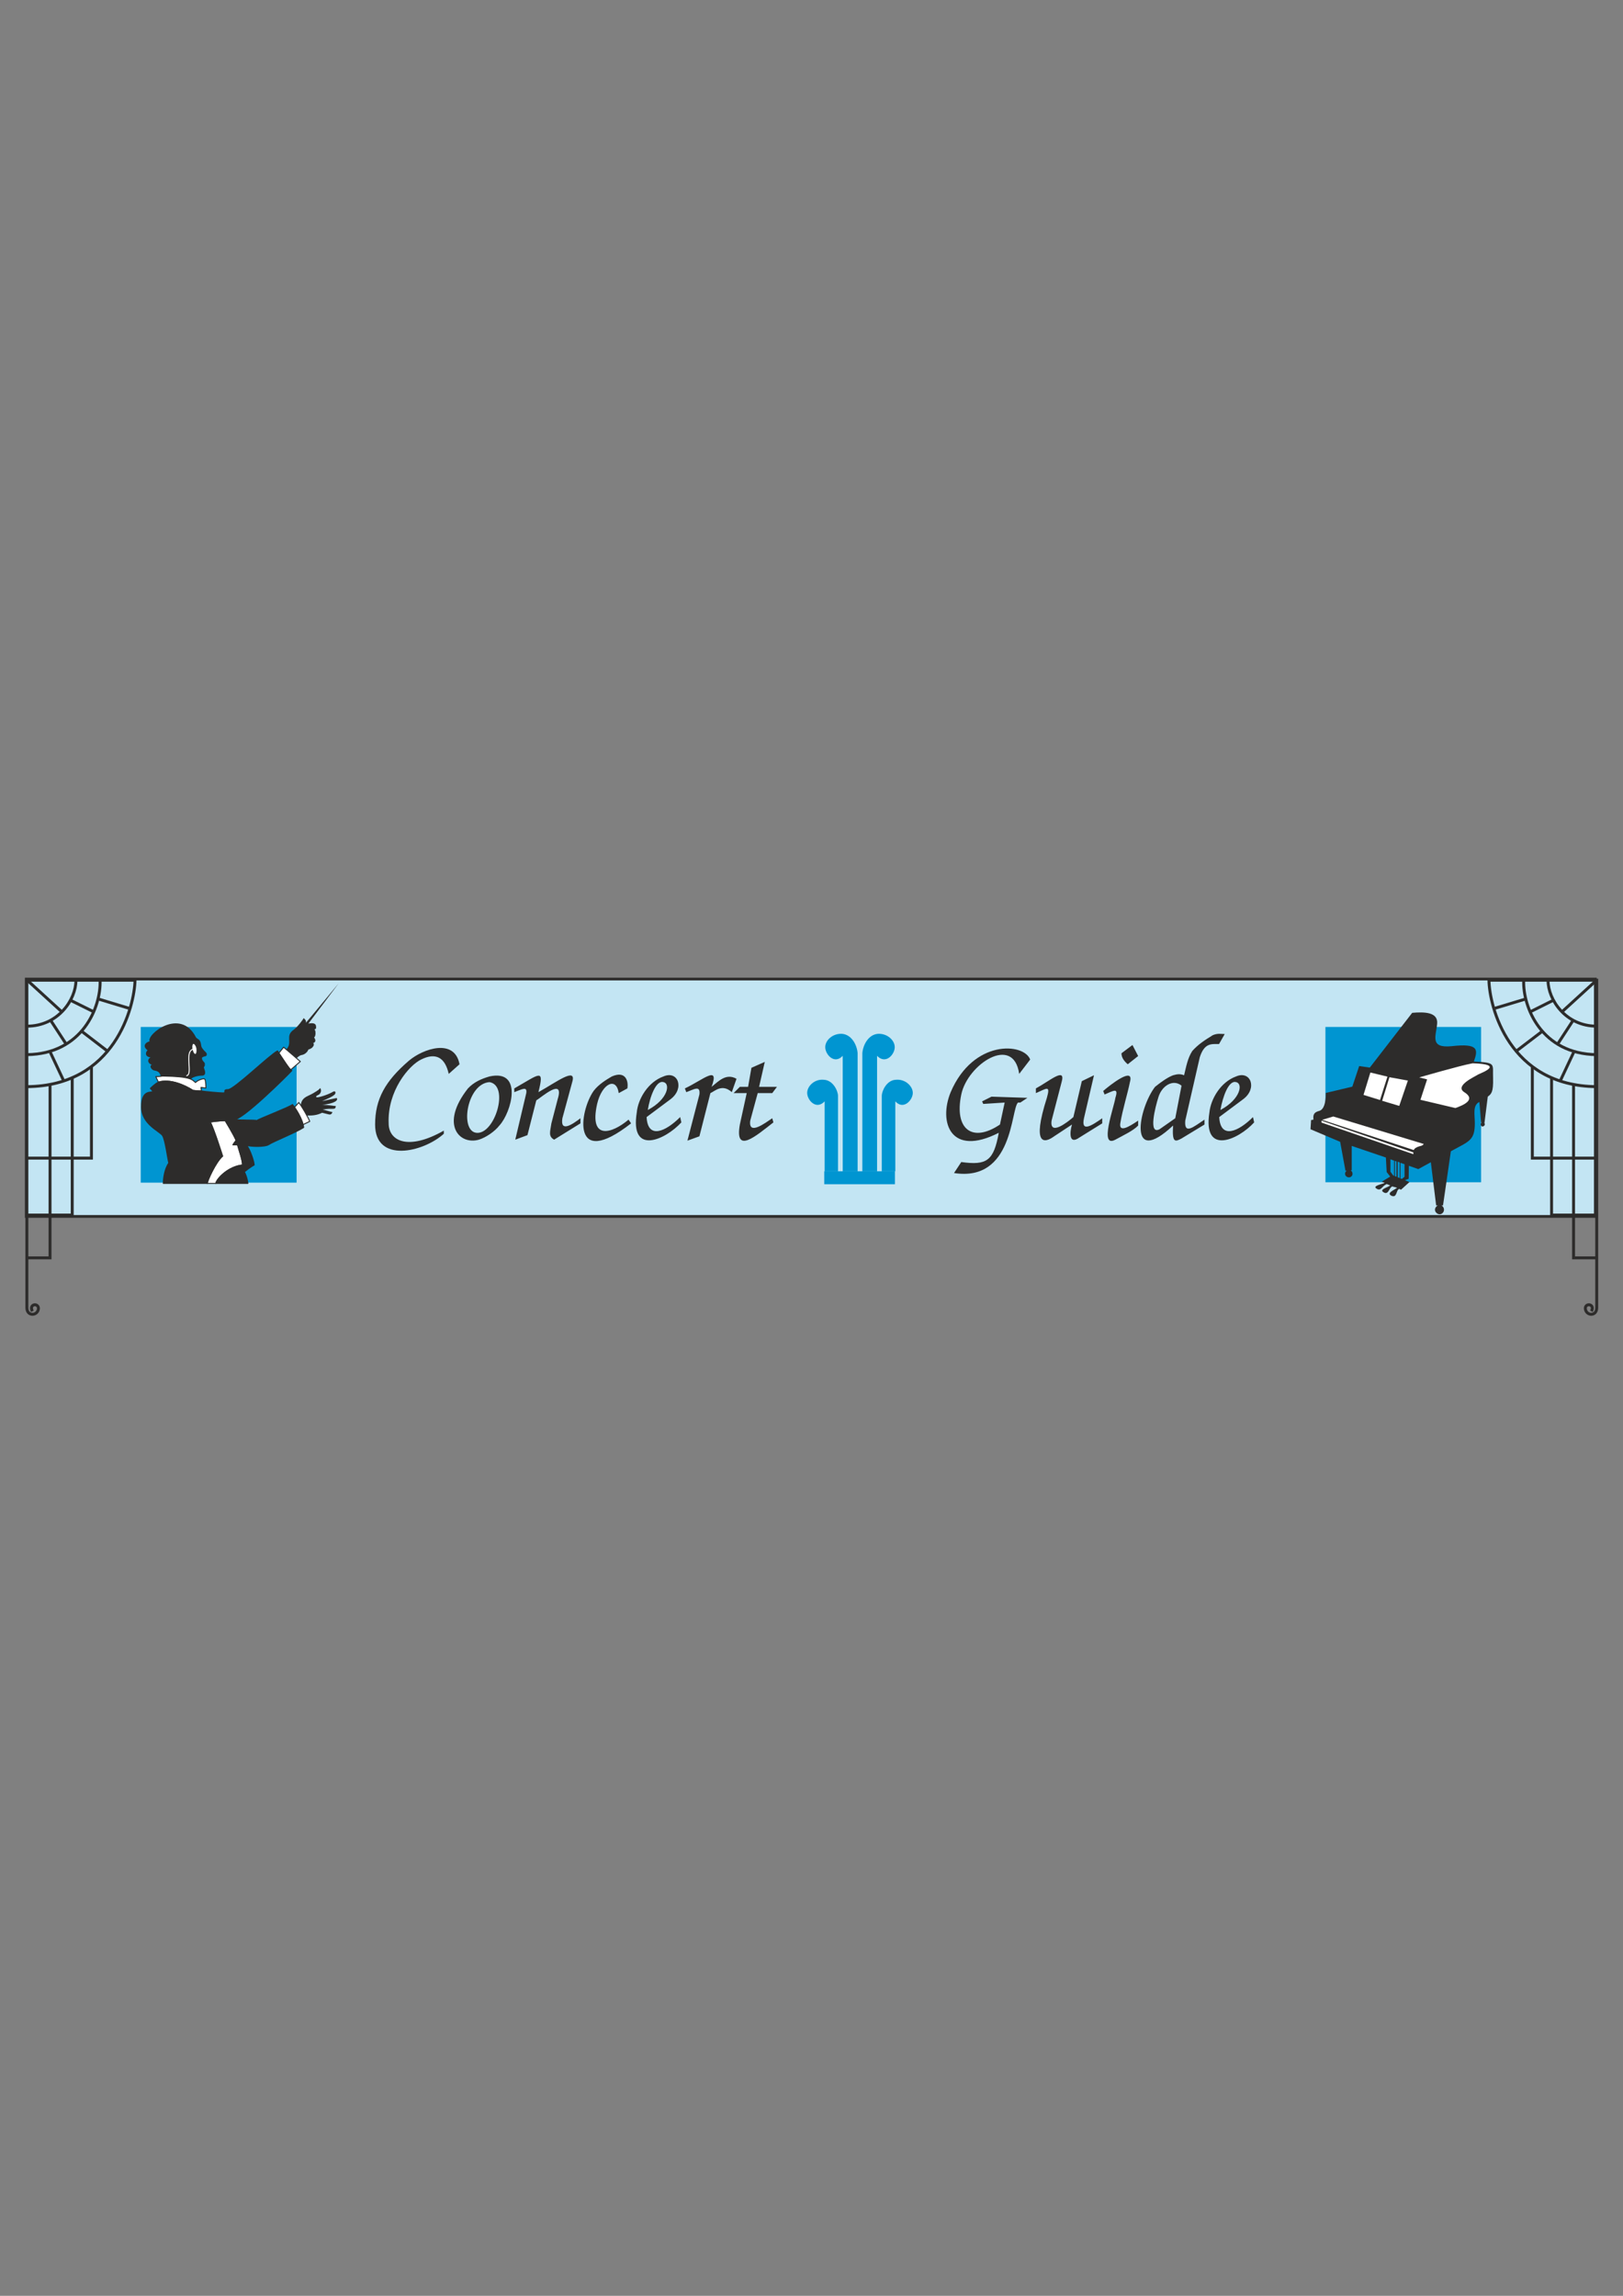 <?xml version="1.0" encoding="utf-8"?>
<!-- Created by UniConvertor 2.0rc4 (https://sk1project.net/) -->
<svg xmlns="http://www.w3.org/2000/svg" height="841.89pt" viewBox="0 0 595.276 841.89" width="595.276pt" version="1.1" xmlns:xlink="http://www.w3.org/1999/xlink" id="2c00f74f-f60d-11ea-92de-dcc15c148e23">

<rect x="0" y="0" width="595.276" height="841.89" fill="#808080" stroke="none"/>

<g>
	<g>
		<path style="stroke:#2d2c2b;stroke-width:1.008;stroke-miterlimit:10.433;fill:#c3e5f3;" d="M 9.638,359.025 L 585.134,359.025 585.134,446.073 9.638,446.073 9.638,359.025 Z" />
		<path style="fill:#0095d1;" d="M 108.782,433.689 L 108.782,376.593 51.614,376.593 51.614,433.689 108.782,433.689 Z" />
		<path style="fill:#2d2c2b;" d="M 56.726,392.577 C 58.742,392.937 58.67,394.089 59.102,394.809 60.758,394.521 67.742,395.241 70.046,395.817 70.046,395.241 72.206,394.449 74.006,394.449 75.806,394.449 75.23,392.721 74.87,391.785 74.51,390.921 75.374,391.497 75.086,389.769 75.086,389.769 74.51,389.193 74.222,388.689 73.502,387.033 75.734,387.753 75.806,386.889 76.022,385.953 75.302,385.953 74.222,384.441 73.502,383.433 74.006,382.929 73.286,381.633 73.07,381.129 72.062,380.841 71.846,380.337 66.23,369.393 53.702,379.185 54.854,381.921 53.846,381.993 51.83,383.433 54.134,385.161 53.414,385.665 52.91,387.465 55.214,387.753 54.134,388.257 53.846,389.769 55.718,390.489 54.566,390.777 55.574,392.505 56.726,392.577 L 56.726,392.577 Z" />
		<path style="fill:#2d2c2b;" d="M 104.966,384.873 C 107.486,382.353 104.462,379.905 107.63,377.673 109.142,376.665 111.302,373.641 111.374,373.353 112.022,373.857 112.382,374.361 112.166,375.081 113.318,373.785 124.262,360.537 124.262,360.537 L 113.102,375.369 C 114.542,375.081 115.838,375.153 115.91,376.305 116.054,377.457 115.694,377.313 115.334,377.457 115.91,377.961 115.838,380.193 115.19,380.409 115.622,380.985 116.054,381.993 115.046,382.425 114.038,382.713 114.038,382.137 114.686,382.425 115.55,382.641 115.118,384.369 113.102,384.873 112.814,385.737 111.878,386.673 110.654,386.889 109.862,386.961 108.854,387.969 108.854,387.969 L 104.966,384.873 Z" />
		<path style="stroke-linejoin:round;stroke:#2d2c2b;stroke-linecap:round;stroke-miterlimit:10.433;stroke-width:0.36;fill:#ffffff;" d="M 71.702,386.673 C 72.206,386.529 72.35,385.521 72.206,384.441 71.99,383.361 71.342,382.497 70.838,382.641 70.478,382.713 70.19,383.721 70.478,384.873 70.694,385.953 71.198,386.745 71.702,386.673 L 71.702,386.673 Z M 109.574,404.313 L 107.99,406.113 111.086,412.449 113.606,411.225 C 113.102,409.857 110.51,405.321 109.574,404.313 L 109.574,404.313 Z M 110.15,389.265 L 106.478,392.433 102.302,386.169 104.03,384.009 110.15,389.265 Z M 59.606,394.593 C 59.606,394.593 58.67,394.809 57.158,394.809 57.158,394.809 57.59,395.745 58.094,396.825 62.27,395.529 67.67,397.833 70.766,399.849 70.766,399.849 72.35,400.065 73.862,400.065 L 73.718,398.769 75.518,398.985 C 75.518,398.985 75.518,396.033 75.086,395.745 74.798,395.313 72.566,396.033 71.702,396.969 70.478,395.961 70.262,394.737 59.606,394.593 L 59.606,394.593 Z M 79.118,433.977 C 79.622,431.961 83.942,427.713 88.91,427.209 89.126,425.913 87.47,421.233 87.11,419.793 L 85.454,419.793 C 85.814,419.145 86.606,418.209 86.606,418.209 85.67,415.977 82.574,410.937 82.574,410.937 80.918,410.937 77.102,411.441 77.102,411.441 78.398,413.673 81.638,423.969 81.638,423.969 79.118,426.129 76.022,433.041 76.022,433.977 L 79.118,433.977 Z" />
		<path style="stroke-linejoin:round;stroke:#2d2c2b;stroke-linecap:round;stroke-miterlimit:10.433;stroke-width:0.36;fill:#2d2c2b;" d="M 79.118,433.977 C 79.622,431.961 83.942,427.713 88.91,427.209 89.126,425.913 87.47,421.233 87.11,419.793 L 85.454,419.793 C 85.814,419.145 86.606,418.209 86.606,418.209 85.67,415.977 82.574,410.937 82.574,410.937 80.918,410.937 77.102,411.441 77.102,411.441 78.398,413.673 81.638,423.969 81.638,423.969 79.118,426.129 76.022,433.041 76.022,433.977 74.582,433.977 59.894,433.977 59.894,433.977 59.894,432.465 60.254,428.793 61.91,426.489 61.478,424.905 60.614,417.993 59.606,416.409 58.454,414.753 51.902,412.233 51.902,405.897 51.902,399.561 55.358,400.785 56.078,400.281 55.718,399.633 55.142,399.129 55.142,399.129 55.142,399.129 56.942,397.329 58.094,396.825 62.27,395.529 67.67,397.833 70.766,399.849 70.766,399.849 72.35,400.065 73.862,400.065 75.302,400.281 80.342,400.785 81.854,400.785 83.294,400.785 81.422,399.561 83.654,399.561 85.814,399.561 99.062,386.673 101.798,385.377 102.734,386.889 106.334,392.433 107.054,392.577 105.254,394.593 88.478,411.153 85.958,410.433 87.47,410.937 93.446,410.577 94.166,410.937 94.526,410.433 106.118,406.041 107.27,405.033 108.35,406.185 111.158,410.577 111.374,413.457 108.638,415.257 100.214,418.641 98.702,419.649 97.262,420.729 91.646,420.441 90.494,420.009 91.862,421.737 93.23,426.129 93.23,427.209 91.862,427.929 89.63,429.729 89.63,429.729 90.71,431.745 90.926,433.977 90.926,433.977 L 79.118,433.977 Z" />
		<path style="fill:#2d2c2b;" d="M 121.886,400.497 C 123.182,399.633 123.254,400.857 122.75,401.361 121.742,402.297 120.158,402.873 118.142,403.809 119.222,403.521 123.47,402.657 123.47,402.657 124.19,403.377 122.894,404.673 118.142,405.177 119.726,405.105 123.182,405.609 123.182,405.609 122.966,407.337 122.102,406.113 118.358,406.905 119.366,407.049 120.878,407.625 121.958,407.841 121.238,409.209 121.094,408.705 118.142,408.057 116.414,408.921 114.686,409.137 112.67,409.065 L 110.294,405.321 C 110.51,404.169 110.654,402.873 113.102,401.793 115.622,400.641 117.35,399.345 117.422,398.985 118.07,399.777 117.71,401.145 116.63,401.577 115.622,402.081 115.91,402.297 116.198,402.369 116.558,402.585 120.158,401.505 121.886,400.497 L 121.886,400.497 Z" />
		<path style="stroke-linejoin:round;stroke:#ffffff;stroke-linecap:round;stroke-miterlimit:10.433;stroke-width:0.36;fill:none;" d="M 71.27,384.657 C 67.166,385.017 70.982,393.945 68.462,394.449" />
		<path style="fill:#0095d1;" d="M 543.23,433.545 L 543.23,376.593 486.134,376.593 486.134,433.545 543.23,433.545 Z" />
		<path style="fill:#2d2c2b;" d="M 494.774,431.745 C 495.494,431.745 496.07,431.169 496.07,430.449 496.07,429.657 495.494,429.009 494.774,429.009 493.982,429.009 493.334,429.657 493.334,430.449 493.334,431.169 493.982,431.745 494.774,431.745 L 494.774,431.745 Z M 528.038,445.281 C 528.974,445.281 529.622,444.417 529.622,443.625 529.622,442.761 528.974,441.897 528.038,441.897 527.102,441.897 526.31,442.761 526.31,443.625 526.31,444.417 527.102,445.281 528.038,445.281 L 528.038,445.281 Z M 543.734,413.097 C 544.166,413.097 544.598,412.737 544.598,412.233 544.598,411.873 544.166,411.585 543.734,411.585 543.374,411.585 543.086,411.873 543.086,412.233 543.086,412.737 543.374,413.097 543.734,413.097 L 543.734,413.097 Z M 512.414,435.561 C 511.478,436.353 508.31,437.505 510.398,438.513 512.486,439.377 511.982,436.353 513.206,435.993 513.998,436.281 513.854,436.281 513.854,436.281 L 516.95,433.473 510.974,431.025 509.966,429.657 509.966,425.121 511.334,425.625 511.334,425.625 511.334,431.457 511.622,431.529 511.622,425.697 512.198,425.913 512.198,431.817 512.63,431.961 512.63,425.985 513.35,426.273 513.35,432.249 513.638,432.537 513.638,426.417 515.15,426.921 515.15,431.529 513.998,432.465 515.222,432.825 516.662,432.249 516.734,427.497 520.19,428.721 524.798,426.201 526.742,442.041 529.262,442.041 532.142,422.169 C 538.838,418.497 540.926,418.281 540.926,411.873 540.926,408.705 540.062,405.321 542.582,404.097 542.726,405.105 543.23,411.657 543.23,411.657 L 544.454,411.873 545.678,402.153 C 546.974,401.145 547.766,400.569 547.622,395.313 547.406,390.057 548.918,389.697 540.566,389.265 542.15,384.873 542.366,382.497 532.358,383.649 524.222,384.441 526.742,379.833 527.102,375.441 527.534,371.049 522.278,371.049 517.958,371.409 L 502.406,391.497 498.518,390.921 495.998,398.481 486.278,400.785 C 486.278,402.009 486.278,406.833 483.758,407.409 481.238,408.057 481.742,409.713 481.742,410.577 481.094,410.721 480.878,410.721 480.878,410.721 L 480.662,414.105 491.534,418.713 493.478,429.297 495.782,429.153 495.782,420.225 508.31,424.473 508.598,429.801 509.894,431.457 506.798,433.329 507.878,433.761 C 507.086,434.265 502.91,434.841 505.07,435.993 506.582,436.785 506.798,434.985 508.598,434.193 509.39,434.481 509.894,434.697 509.894,434.697 508.958,435.489 505.574,436.209 507.59,437.289 509.318,438.225 509.462,435.489 510.686,435.057 510.902,435.201 511.838,435.345 512.414,435.561 L 512.414,435.561 Z" />
		<path style="fill:#ffffff;" d="M 518.39,423.249 L 484.694,411.657 C 484.694,411.441 484.694,411.153 484.694,410.937 L 518.39,422.601 C 518.39,422.745 518.39,423.105 518.39,423.249 L 518.39,423.249 Z M 518.534,421.737 L 484.91,410.649 489.014,409.425 522.206,419.505 C 521.918,419.937 521.414,420.225 520.766,420.297 519.47,420.657 518.75,421.161 518.534,421.737 L 518.534,421.737 Z M 520.55,395.097 L 523.43,395.817 520.982,403.305 533.798,406.329 C 536.606,405.321 541.574,403.305 537.038,400.497 533.366,398.121 541.142,394.737 542.15,394.017 543.23,393.441 552.23,390.273 540.134,389.913 535.67,390.705 520.55,395.097 520.55,395.097 L 520.55,395.097 Z M 509.606,395.025 L 516.374,396.249 513.206,405.537 506.942,403.665 509.606,395.025 Z M 502.622,393.297 L 508.886,394.809 506.15,403.377 500.102,401.505 502.622,393.297 Z" />
		<g>
			<path style="fill:#0095d1;" d="M 307.358,429.513 L 307.358,401.865 C 307.358,400.065 305.558,396.105 302.174,395.961 298.79,395.601 296.054,398.265 296.054,400.785 296.054,403.377 299.294,407.193 302.462,403.881 L 302.462,429.513 307.358,429.513 Z" />
			<path style="fill:#0095d1;" d="M 314.558,429.513 L 314.558,386.169 C 314.27,383.001 312.254,379.401 308.87,379.113 305.486,378.897 302.678,381.417 302.678,384.009 302.678,386.673 305.99,390.489 309.086,387.177 L 309.086,429.513 314.558,429.513 Z" />
			<path style="fill:#0095d1;" d="M 323.414,429.513 L 323.414,401.865 C 323.414,400.065 325.214,396.105 328.526,395.961 331.982,395.601 334.79,398.265 334.79,400.785 334.79,403.377 331.406,407.193 328.382,403.881 L 328.382,429.513 323.414,429.513 Z" />
			<path style="fill:#0095d1;" d="M 316.286,429.513 L 316.286,386.169 C 316.574,383.001 318.59,379.401 321.974,379.113 325.358,378.897 328.166,381.417 328.166,384.009 328.166,386.673 324.854,390.489 321.686,387.177 L 321.686,429.513 316.286,429.513 Z" />
			<path style="fill:#0095d1;" d="M 328.238,429.513 L 328.238,434.265 302.318,434.265 302.318,429.513 328.238,429.513 Z" />
		</g>
		<g>
			<path style="stroke:#2d2c2b;stroke-width:1.08;stroke-miterlimit:10.433;fill:none;" d="M 585.638,398.481 C 553.31,398.265 546.254,368.889 546.11,359.457 L 585.638,359.457 585.638,479.553 C 585.638,482.865 581.678,482.577 581.462,479.841 581.39,477.681 585.134,478.113 583.694,480.849" />
			<path style="stroke:#2d2c2b;stroke-width:1.08;stroke-miterlimit:10.433;fill:none;" d="M 558.854,359.529 C 558.494,369.249 565.334,386.529 585.638,386.745" />
			<path style="stroke:#2d2c2b;stroke-width:1.08;stroke-miterlimit:10.433;fill:none;" d="M 567.782,359.529 C 567.782,366.513 574.19,376.305 585.638,376.305" />
			<path style="stroke:#2d2c2b;stroke-width:1.08;stroke-miterlimit:10.433;fill:none;" d="M 585.494,359.529 L 572.894,371.049" />
			<path style="stroke:#2d2c2b;stroke-width:1.08;stroke-miterlimit:10.433;fill:none;" d="M 569.87,366.729 L 561.23,371.049" />
			<path style="stroke:#2d2c2b;stroke-width:1.08;stroke-miterlimit:10.433;fill:none;" d="M 559.718,366.297 L 547.982,369.825" />
			<path style="stroke:#2d2c2b;stroke-width:1.08;stroke-miterlimit:10.433;fill:none;" d="M 565.766,378.105 L 556.046,385.521" />
			<path style="stroke:#2d2c2b;stroke-width:1.08;stroke-miterlimit:10.433;fill:none;" d="M 577.358,385.521 L 572.318,396.249" />
			<path style="stroke:#2d2c2b;stroke-width:1.08;stroke-miterlimit:10.433;fill:none;" d="M 576.998,374.145 L 571.454,382.641" />
			<path style="stroke:#2d2c2b;stroke-width:1.08;stroke-miterlimit:10.433;fill:none;" d="M 562.022,391.281 L 562.022,424.689 585.638,424.689" />
			<path style="stroke:#2d2c2b;stroke-width:1.08;stroke-miterlimit:10.433;fill:none;" d="M 569.078,395.241 L 569.078,445.569 585.638,445.569" />
			<path style="stroke:#2d2c2b;stroke-width:1.08;stroke-miterlimit:10.433;fill:none;" d="M 577.142,397.545 L 577.142,461.265 585.638,461.265" />
		</g>
		<g>
			<path style="stroke:#2d2c2b;stroke-width:1.08;stroke-miterlimit:10.433;fill:none;" d="M 9.854,398.481 C 42.254,398.265 49.31,368.889 49.526,359.457 L 9.854,359.457 9.854,479.553 C 9.854,482.865 13.886,482.577 14.102,479.841 14.102,477.681 10.502,478.113 11.87,480.849" />
			<path style="stroke:#2d2c2b;stroke-width:1.08;stroke-miterlimit:10.433;fill:none;" d="M 36.71,359.529 C 37.07,369.249 30.23,386.529 9.854,386.745" />
			<path style="stroke:#2d2c2b;stroke-width:1.08;stroke-miterlimit:10.433;fill:none;" d="M 27.854,359.529 C 27.854,366.513 21.374,376.305 9.854,376.305" />
			<path style="stroke:#2d2c2b;stroke-width:1.08;stroke-miterlimit:10.433;fill:none;" d="M 10.07,359.529 L 22.67,371.049" />
			<path style="stroke:#2d2c2b;stroke-width:1.08;stroke-miterlimit:10.433;fill:none;" d="M 25.694,366.729 L 34.406,371.049" />
			<path style="stroke:#2d2c2b;stroke-width:1.08;stroke-miterlimit:10.433;fill:none;" d="M 35.918,366.297 L 47.582,369.825" />
			<path style="stroke:#2d2c2b;stroke-width:1.08;stroke-miterlimit:10.433;fill:none;" d="M 29.87,378.105 L 39.518,385.521" />
			<path style="stroke:#2d2c2b;stroke-width:1.08;stroke-miterlimit:10.433;fill:none;" d="M 18.278,385.521 L 23.318,396.249" />
			<path style="stroke:#2d2c2b;stroke-width:1.08;stroke-miterlimit:10.433;fill:none;" d="M 18.566,374.145 L 24.11,382.641" />
			<path style="stroke:#2d2c2b;stroke-width:1.08;stroke-miterlimit:10.433;fill:none;" d="M 33.542,391.281 L 33.542,424.689 9.854,424.689" />
			<path style="stroke:#2d2c2b;stroke-width:1.08;stroke-miterlimit:10.433;fill:none;" d="M 26.486,395.241 L 26.486,445.569 9.854,445.569" />
			<path style="stroke:#2d2c2b;stroke-width:1.08;stroke-miterlimit:10.433;fill:none;" d="M 18.35,397.545 L 18.35,461.265 9.854,461.265" />
		</g>
		<path style="fill:#2d2c2b;" d="M 162.782,415.761 C 155.222,422.601 137.582,426.633 137.582,412.377 137.582,403.089 141.254,396.465 149.966,388.977 155.222,384.513 166.742,380.625 168.542,390.273 L 164.582,393.801 C 163.214,387.681 159.758,385.881 154.43,388.545 149.966,390.705 142.046,400.065 142.55,411.945 142.55,418.281 149.462,422.169 162.782,414.609 L 162.782,415.761 Z M 179.558,394.737 C 191.942,392.001 187.622,407.913 183.158,412.737 181.43,414.969 178.19,417.129 175.67,417.921 168.542,420.009 161.198,412.377 171.638,399.129 173.798,396.825 176.534,395.601 179.558,394.737 L 179.558,394.737 Z M 179.558,396.825 C 171.278,397.329 168.542,414.609 174.662,415.401 181.43,416.265 186.974,398.121 179.558,396.825 L 179.558,396.825 Z M 197.486,400.497 C 204.11,396.825 211.598,391.065 209.87,396.825 L 206.27,410.073 C 205.406,415.401 209.87,412.377 212.894,410.073 L 212.894,411.945 203.246,417.921 C 201.014,416.697 201.806,414.969 202.238,411.945 L 204.542,403.089 C 207.134,394.737 198.35,402.585 196.694,403.521 L 193.454,416.265 188.99,417.921 193.022,400.857 C 193.454,398.121 191.294,399.561 188.63,400.497 L 188.63,399.129 C 197.99,393.801 199.718,391.569 197.486,400.497 L 197.486,400.497 Z M 230.102,399.129 L 226.934,400.857 C 226.07,394.737 220.742,397.329 219.014,404.817 215.99,418.281 224.414,415.761 230.534,410.577 L 231.47,411.945 C 209.438,429.153 212.462,407.553 217.718,400.065 219.446,397.761 222.182,396.033 224.414,394.737 229.742,392.433 230.534,396.825 230.102,399.129 L 230.102,399.129 Z M 237.59,407.049 C 245.078,403.089 245.942,397.329 243.35,396.825 240.614,396.033 238.382,402.153 237.59,407.049 L 237.59,407.049 Z M 237.158,409.641 C 237.59,417.921 244.142,414.969 249.47,409.641 L 249.902,411.585 C 244.142,417.921 230.966,423.969 233.558,407.913 233.99,403.089 237.59,396.825 243.35,394.737 248.678,392.433 251.198,399.129 245.942,403.089 L 237.158,409.641 Z M 268.406,400.497 C 264.878,397.329 262.286,400.065 260.558,400.857 L 256.526,416.697 252.134,418.281 256.526,401.361 C 256.958,397.761 254.438,399.561 251.702,400.497 L 251.198,399.129 C 257.822,396.033 264.014,390.273 260.99,398.553 263.582,396.465 266.318,393.441 270.134,395.601 L 268.406,400.497 Z M 284.966,398.553 L 283.238,400.857 277.91,400.857 275.174,410.937 C 274.382,416.697 280.934,411.585 283.238,410.073 L 283.67,411.585 C 277.118,416.697 269.414,423.393 271.358,412.377 L 273.878,400.857 269.054,400.857 271.358,398.553 274.382,398.553 275.606,391.569 280.502,389.409 278.414,398.553 284.966,398.553 Z M 360.206,403.881 L 363.662,402.153 376.838,402.585 374.246,404.313 373.382,404.313 C 370.718,406.617 371.726,433.545 349.91,430.161 L 352.574,426.129 C 361.934,427.425 364.454,425.697 366.326,415.401 348.686,424.401 344.15,411.585 348.686,400.497 356.966,381.129 375.542,382.353 377.846,388.545 L 373.814,393.801 C 371.726,379.185 354.878,390.273 352.574,401.361 349.91,414.105 356.606,419.217 366.758,412.377 L 368.486,404.313 360.638,404.817 360.206,403.881 Z M 379.934,399.129 C 384.902,396.465 391.022,391.065 389.366,396.825 L 385.694,410.937 C 384.902,416.697 391.454,411.585 393.686,409.641 L 396.782,396.465 401.246,394.305 397.574,410.073 C 396.422,415.401 400.454,412.737 404.27,410.073 L 404.27,411.945 395.918,417.129 C 391.886,420.009 392.39,414.969 393.182,412.377 L 386.63,416.697 C 383.174,419.217 378.278,420.441 383.966,402.585 385.334,397.761 383.966,399.129 379.934,400.857 L 379.934,399.129 Z M 404.63,400.065 C 406.862,398.121 416.15,390.705 414.422,396.825 413.63,400.857 411.686,407.049 410.894,411.945 410.39,415.401 414.062,413.241 417.446,410.937 L 417.446,412.737 C 415.718,414.609 412.118,416.265 409.094,417.921 402.974,421.233 408.662,405.825 409.094,402.585 410.39,398.553 408.302,400.065 405.134,401.361 L 404.63,400.065 Z M 417.446,387.249 L 413.63,390.273 C 412.118,388.977 411.326,387.681 411.326,386.241 L 415.358,383.217 417.446,387.249 Z M 434.294,394.305 C 435.086,391.065 435.59,388.041 437.318,385.377 439.622,382.857 441.782,381.489 444.806,379.617 446.606,378.825 447.902,379.185 449.198,379.185 L 447.11,382.857 C 444.374,382.857 441.782,382.353 440.054,387.681 L 434.726,410.937 C 434.294,416.265 437.75,413.241 441.782,410.577 L 441.782,412.377 433.358,417.489 C 431.054,418.713 429.83,419.217 430.262,412.737 413.63,428.289 417.446,406.617 423.638,398.553 425.798,396.825 428.174,395.097 430.262,394.305 431.99,393.801 432.998,393.801 434.294,394.305 L 434.294,394.305 Z M 431.054,410.073 L 433.358,398.121 C 430.262,395.601 426.23,398.121 424.934,402.153 423.638,406.185 421.118,416.265 425.294,414.105 L 431.054,410.073 Z M 447.614,407.049 C 455.03,403.089 455.966,397.329 453.374,396.825 450.638,396.033 448.478,402.153 447.614,407.049 L 447.614,407.049 Z M 447.182,409.641 C 447.614,417.921 454.238,414.969 459.566,409.641 L 459.998,411.585 C 454.238,417.921 441.062,423.969 443.582,407.913 444.086,403.089 447.614,396.825 453.374,394.737 458.702,392.433 461.294,399.129 455.966,403.089 L 447.182,409.641 Z" />
	</g>
</g>
<g>
</g>
<g>
</g>
<g>
</g>
</svg>